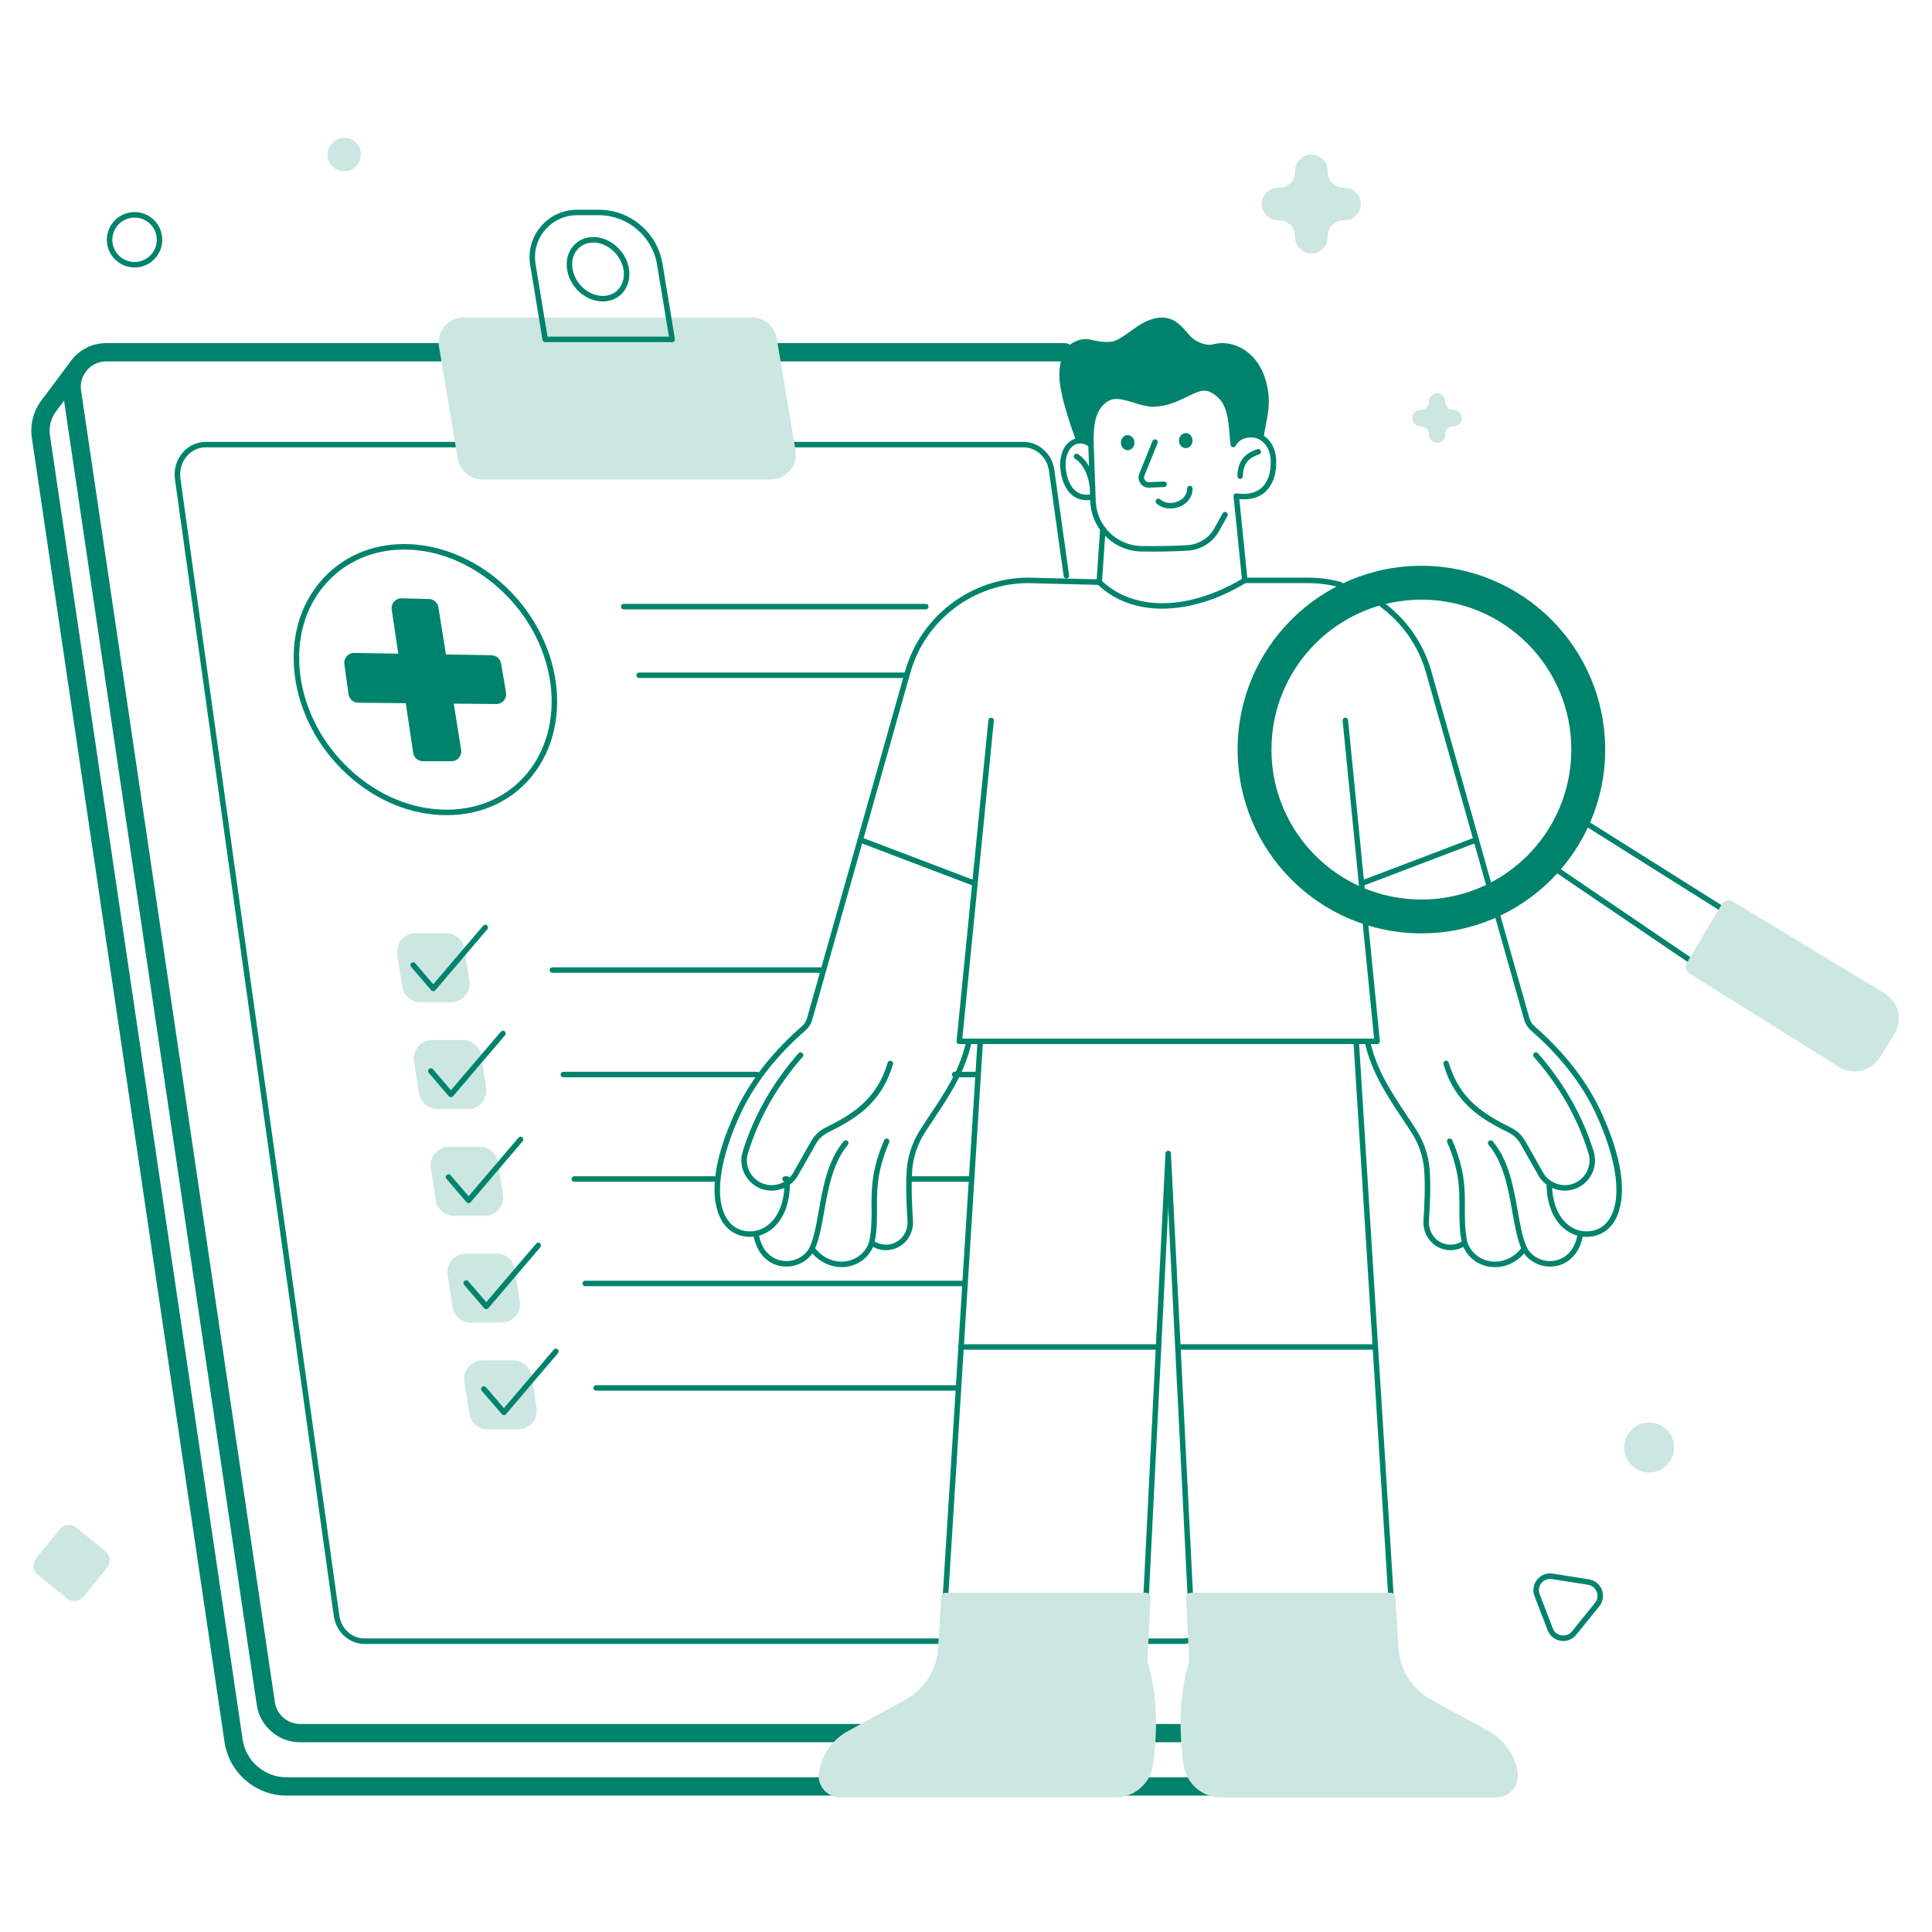 <svg xmlns="http://www.w3.org/2000/svg" xmlns:xlink="http://www.w3.org/1999/xlink" width="512" viewBox="0 0 384 384" height="512" preserveAspectRatio="xMidYMid meet"><defs><clipPath id="6944e17355"><path d="M 162 316 L 230 316 L 230 357.426 L 162 357.426 Z M 162 316 " clip-rule="nonzero"></path></clipPath><clipPath id="5c217c2885"><path d="M 234 316 L 302 316 L 302 357.426 L 234 357.426 Z M 234 316 " clip-rule="nonzero"></path></clipPath></defs><path fill="#00836c" d="M 174.754 346.285 L 59.621 346.285 C 55.355 346.285 51.664 343.098 51.039 338.875 L 12.512 78.141 C 12.188 75.922 12.719 73.695 14.004 71.871 C 15.625 69.57 18.277 68.195 21.094 68.195 L 211.621 68.195 C 212.625 68.195 213.438 69.012 213.438 70.016 C 213.438 71.02 212.625 71.832 211.621 71.832 L 21.098 71.832 C 19.438 71.832 17.938 72.609 16.98 73.973 C 16.23 75.027 15.926 76.32 16.113 77.613 L 54.637 338.344 C 55 340.797 57.145 342.648 59.621 342.648 L 174.754 342.648 C 175.758 342.648 176.57 343.461 176.57 344.465 C 176.57 345.469 175.758 346.285 174.754 346.285 Z M 174.754 346.285 " fill-opacity="1" fill-rule="nonzero"></path><path fill="#00836c" d="M 235.711 346.285 L 228.68 346.285 C 227.676 346.285 226.859 345.469 226.859 344.465 C 226.859 343.461 227.676 342.648 228.68 342.648 L 235.711 342.648 C 236.715 342.648 237.527 343.461 237.527 344.465 C 237.527 345.469 236.715 346.285 235.711 346.285 Z M 235.711 346.285 " fill-opacity="1" fill-rule="nonzero"></path><path fill="#00836c" d="M 187.293 326.75 L 72.449 326.75 C 69.414 326.75 66.793 324.367 66.348 321.207 L 34.77 95.266 C 34.496 93.324 35.066 91.383 36.324 89.938 C 37.488 88.598 39.145 87.832 40.871 87.832 L 203.453 87.832 C 206.492 87.832 209.113 90.215 209.559 93.375 L 212.492 114.375 C 212.531 114.672 212.324 114.949 212.027 114.988 C 211.727 115.035 211.453 114.824 211.41 114.523 L 208.477 93.527 C 208.109 90.898 205.953 88.918 203.457 88.918 L 40.875 88.918 C 39.445 88.918 38.125 89.531 37.152 90.648 C 36.102 91.855 35.629 93.48 35.859 95.109 L 67.438 321.051 C 67.809 323.719 69.918 325.656 72.453 325.656 L 187.297 325.656 C 187.598 325.656 187.844 325.902 187.844 326.203 C 187.844 326.504 187.598 326.75 187.297 326.75 Z M 187.293 326.75 " fill-opacity="1" fill-rule="nonzero"></path><path fill="#00836c" d="M 235.031 326.75 L 227.293 326.75 C 226.992 326.75 226.75 326.508 226.75 326.207 C 226.75 325.906 226.992 325.66 227.293 325.66 L 235.031 325.66 C 235.672 325.66 236.289 325.539 236.863 325.297 C 237.137 325.18 237.457 325.309 237.574 325.59 C 237.691 325.863 237.559 326.184 237.285 326.301 C 236.574 326.598 235.82 326.75 235.031 326.75 Z M 235.031 326.75 " fill-opacity="1" fill-rule="nonzero"></path><path fill="#00836c" d="M 56.914 356.887 C 50.812 356.887 45.531 352.328 44.633 346.285 L 6.336 87.078 C 5.938 84.414 6.609 81.754 8.23 79.586 L 14.035 71.832 C 14.633 71.027 15.777 70.863 16.578 71.465 C 17.383 72.066 17.547 73.207 16.945 74.012 L 11.141 81.766 C 10.109 83.148 9.68 84.844 9.93 86.543 L 48.23 345.754 C 48.863 350.027 52.598 353.25 56.91 353.25 L 243.727 353.25 C 244.73 353.25 245.547 354.062 245.547 355.066 C 245.547 356.07 244.73 356.887 243.727 356.887 Z M 56.914 356.887 " fill-opacity="1" fill-rule="nonzero"></path><path fill="#cce6e1" d="M 153.203 95.293 L 95.883 95.293 C 93.453 95.293 91.375 93.535 90.977 91.141 L 87.25 68.891 C 86.738 65.855 89.078 63.094 92.156 63.094 L 149.473 63.094 C 151.902 63.094 153.98 64.852 154.379 67.246 L 158.109 89.496 C 158.617 92.531 156.277 95.293 153.203 95.293 Z M 153.203 95.293 " fill-opacity="1" fill-rule="nonzero"></path><path fill="#00836c" d="M 133.598 68.004 L 108.367 68.004 C 108.102 68.004 107.875 67.809 107.828 67.543 L 105.379 52.648 C 104.926 49.91 105.699 47.129 107.496 45.012 C 109.293 42.895 111.914 41.684 114.688 41.684 L 118.965 41.684 C 125.305 41.684 130.656 46.227 131.691 52.48 C 131.691 52.48 134.141 67.371 134.141 67.371 C 134.168 67.527 134.125 67.691 134.02 67.809 C 133.914 67.934 133.762 68.004 133.602 68.004 Z M 108.828 66.91 L 132.953 66.91 L 130.605 52.66 C 129.66 46.93 124.762 42.773 118.957 42.773 L 114.68 42.773 C 112.227 42.773 109.91 43.848 108.32 45.719 C 106.73 47.594 106.051 50.055 106.449 52.473 L 108.824 66.91 Z M 119.789 59.91 C 116.324 59.91 113.145 56.992 112.688 53.375 C 112.469 51.641 112.926 50.035 113.977 48.844 C 114.965 47.727 116.367 47.113 117.934 47.113 L 117.949 47.113 C 121.215 47.129 124.301 49.789 124.969 53.18 C 125.324 54.988 124.934 56.758 123.891 58.043 C 122.914 59.234 121.48 59.898 119.848 59.914 C 119.832 59.914 119.812 59.914 119.793 59.914 Z M 117.934 48.203 C 116.684 48.203 115.57 48.688 114.793 49.566 C 113.953 50.516 113.59 51.824 113.77 53.242 C 114.152 56.293 116.93 58.844 119.836 58.82 C 121.137 58.809 122.273 58.289 123.039 57.352 C 123.875 56.32 124.188 54.879 123.895 53.391 C 123.328 50.543 120.66 48.215 117.941 48.203 L 117.926 48.203 Z M 117.934 48.203 " fill-opacity="1" fill-rule="nonzero"></path><path fill="#00836c" d="M 88.762 162.02 C 81.691 162.02 74.66 159.125 68.938 153.859 C 63.195 148.57 59.52 141.598 58.59 134.215 C 57.676 126.945 59.578 120.223 63.945 115.285 C 68.023 110.672 73.84 108.133 80.332 108.133 C 80.355 108.133 80.387 108.133 80.41 108.133 C 94.262 108.18 107.344 119.512 110.191 133.934 C 111.691 141.531 110.059 148.949 105.711 154.285 C 101.688 159.219 95.742 161.965 88.969 162.02 C 88.898 162.02 88.836 162.02 88.766 162.02 Z M 80.328 109.227 C 74.156 109.227 68.629 111.633 64.758 116.008 C 60.602 120.711 58.797 127.125 59.672 134.078 C 60.57 141.203 64.121 147.945 69.676 153.055 C 75.246 158.188 82.105 160.98 88.957 160.93 C 95.398 160.879 101.047 158.273 104.863 153.594 C 109.004 148.512 110.559 141.422 109.121 134.145 C 107.793 127.426 104.078 121.145 98.656 116.465 C 93.273 111.82 86.789 109.242 80.41 109.227 C 80.383 109.227 80.355 109.227 80.332 109.227 Z M 80.328 109.227 " fill-opacity="1" fill-rule="nonzero"></path><path fill="#00836c" d="M 97.699 130.23 L 88.633 130.078 L 87.141 120.711 C 86.992 119.781 86.199 119.086 85.254 119.059 L 79.844 118.922 C 78.625 118.891 77.676 119.965 77.855 121.172 L 79.168 129.922 L 70.414 129.777 C 69.211 129.754 68.277 130.812 68.441 132.008 L 69.273 137.984 C 69.406 138.949 70.227 139.664 71.195 139.676 L 80.645 139.766 L 82.125 149.629 C 82.27 150.59 83.094 151.301 84.062 151.301 L 89.719 151.301 C 90.926 151.301 91.844 150.219 91.652 149.031 L 90.188 139.852 L 98.629 139.926 C 99.852 139.938 100.785 138.844 100.578 137.641 L 99.598 131.871 C 99.438 130.941 98.641 130.258 97.699 130.242 Z M 97.699 130.23 " fill-opacity="1" fill-rule="nonzero"></path><path fill="#00836c" d="M 184.008 121.117 L 123.953 121.117 C 123.652 121.117 123.41 120.875 123.41 120.574 C 123.41 120.27 123.652 120.027 123.953 120.027 L 184.008 120.027 C 184.312 120.027 184.555 120.27 184.555 120.574 C 184.555 120.875 184.312 121.117 184.008 121.117 Z M 184.008 121.117 " fill-opacity="1" fill-rule="nonzero"></path><path fill="#00836c" d="M 179.93 134.758 L 127.035 134.758 C 126.734 134.758 126.488 134.516 126.488 134.215 C 126.488 133.914 126.734 133.668 127.035 133.668 L 179.93 133.668 C 180.23 133.668 180.473 133.914 180.473 134.215 C 180.473 134.516 180.23 134.758 179.93 134.758 Z M 179.93 134.758 " fill-opacity="1" fill-rule="nonzero"></path><path fill="#00836c" d="M 163.367 193.355 L 109.797 193.355 C 109.496 193.355 109.25 193.113 109.25 192.809 C 109.25 192.508 109.496 192.266 109.797 192.266 L 163.367 192.266 C 163.668 192.266 163.914 192.508 163.914 192.809 C 163.914 193.113 163.668 193.355 163.367 193.355 Z M 163.367 193.355 " fill-opacity="1" fill-rule="nonzero"></path><path fill="#00836c" d="M 150.422 214.117 L 111.973 214.117 C 111.672 214.117 111.426 213.875 111.426 213.57 C 111.426 213.27 111.672 213.027 111.973 213.027 L 150.422 213.027 C 150.727 213.027 150.969 213.27 150.969 213.57 C 150.969 213.875 150.727 214.117 150.422 214.117 Z M 150.422 214.117 " fill-opacity="1" fill-rule="nonzero"></path><path fill="#00836c" d="M 194.348 214.117 L 189.742 214.117 C 189.438 214.117 189.195 213.875 189.195 213.57 C 189.195 213.27 189.438 213.027 189.742 213.027 L 194.348 213.027 C 194.648 213.027 194.895 213.27 194.895 213.57 C 194.895 213.875 194.648 214.117 194.348 214.117 Z M 194.348 214.117 " fill-opacity="1" fill-rule="nonzero"></path><path fill="#00836c" d="M 142.598 234.883 L 114.148 234.883 C 113.844 234.883 113.602 234.641 113.602 234.34 C 113.602 234.035 113.844 233.793 114.148 233.793 L 142.598 233.793 C 142.898 233.793 143.141 234.035 143.141 234.34 C 143.141 234.641 142.898 234.883 142.598 234.883 Z M 142.598 234.883 " fill-opacity="1" fill-rule="nonzero"></path><path fill="#00836c" d="M 156.461 234.883 L 156.035 234.883 C 155.734 234.883 155.488 234.641 155.488 234.34 C 155.488 234.035 155.734 233.793 156.035 233.793 L 156.461 233.793 C 156.762 233.793 157.008 234.035 157.008 234.34 C 157.008 234.641 156.762 234.883 156.461 234.883 Z M 156.461 234.883 " fill-opacity="1" fill-rule="nonzero"></path><path fill="#00836c" d="M 193.051 234.883 L 180.664 234.883 C 180.359 234.883 180.117 234.641 180.117 234.34 C 180.117 234.035 180.359 233.793 180.664 233.793 L 193.051 233.793 C 193.352 233.793 193.594 234.035 193.594 234.34 C 193.594 234.641 193.352 234.883 193.051 234.883 Z M 193.051 234.883 " fill-opacity="1" fill-rule="nonzero"></path><path fill="#00836c" d="M 191.746 255.645 L 116.316 255.645 C 116.016 255.645 115.773 255.402 115.773 255.102 C 115.773 254.797 116.016 254.555 116.316 254.555 L 191.746 254.555 C 192.051 254.555 192.293 254.797 192.293 255.102 C 192.293 255.402 192.051 255.645 191.746 255.645 Z M 191.746 255.645 " fill-opacity="1" fill-rule="nonzero"></path><path fill="#00836c" d="M 190.445 276.41 L 118.492 276.41 C 118.191 276.41 117.945 276.168 117.945 275.867 C 117.945 275.562 118.191 275.32 118.492 275.32 L 190.445 275.32 C 190.746 275.32 190.992 275.562 190.992 275.867 C 190.992 276.168 190.746 276.41 190.445 276.41 Z M 190.445 276.41 " fill-opacity="1" fill-rule="nonzero"></path><path fill="#cce6e1" d="M 78.953 189.727 L 79.934 196.09 C 80.207 197.879 81.746 199.203 83.562 199.203 L 89.664 199.203 C 91.914 199.203 93.637 197.199 93.293 194.973 L 92.316 188.609 C 92.039 186.82 90.5 185.496 88.688 185.496 L 82.582 185.496 C 80.332 185.496 78.613 187.5 78.953 189.727 Z M 78.953 189.727 " fill-opacity="1" fill-rule="nonzero"></path><path fill="#cce6e1" d="M 82.293 210.949 L 83.27 217.312 C 83.547 219.105 85.086 220.426 86.898 220.426 L 93.004 220.426 C 95.254 220.426 96.973 218.422 96.633 216.199 L 95.652 209.832 C 95.379 208.043 93.84 206.719 92.023 206.719 L 85.922 206.719 C 83.672 206.719 81.949 208.723 82.293 210.949 Z M 82.293 210.949 " fill-opacity="1" fill-rule="nonzero"></path><path fill="#cce6e1" d="M 85.629 232.176 L 86.609 238.539 C 86.887 240.328 88.422 241.652 90.238 241.652 L 96.34 241.652 C 98.594 241.652 100.312 239.648 99.969 237.422 L 98.992 231.059 C 98.715 229.27 97.176 227.945 95.363 227.945 L 89.262 227.945 C 87.008 227.945 85.289 229.949 85.629 232.176 Z M 85.629 232.176 " fill-opacity="1" fill-rule="nonzero"></path><path fill="#cce6e1" d="M 88.969 253.395 L 89.949 259.758 C 90.223 261.547 91.762 262.871 93.578 262.871 L 99.68 262.871 C 101.93 262.871 103.652 260.867 103.309 258.641 L 102.332 252.277 C 102.055 250.488 100.516 249.164 98.703 249.164 L 92.598 249.164 C 90.348 249.164 88.629 251.168 88.969 253.395 Z M 88.969 253.395 " fill-opacity="1" fill-rule="nonzero"></path><path fill="#cce6e1" d="M 92.309 274.617 L 93.285 280.984 C 93.562 282.773 95.102 284.098 96.914 284.098 L 103.02 284.098 C 105.27 284.098 106.988 282.094 106.648 279.867 L 105.668 273.504 C 105.395 271.715 103.855 270.391 102.039 270.391 L 95.938 270.391 C 93.688 270.391 91.965 272.395 92.309 274.617 Z M 92.309 274.617 " fill-opacity="1" fill-rule="nonzero"></path><path fill="#00836c" d="M 86.121 197.012 C 85.961 197.012 85.812 196.941 85.707 196.82 L 81.715 192.172 C 81.516 191.945 81.543 191.598 81.773 191.402 C 82 191.207 82.348 191.23 82.539 191.461 L 86.117 195.625 L 96.035 183.992 C 96.23 183.762 96.578 183.73 96.805 183.93 C 97.031 184.125 97.062 184.469 96.863 184.695 L 86.535 196.812 C 86.43 196.934 86.273 197.008 86.121 197.008 Z M 86.121 197.012 " fill-opacity="1" fill-rule="nonzero"></path><path fill="#00836c" d="M 89.633 218.074 C 89.473 218.074 89.32 218.004 89.215 217.887 L 85.223 213.238 C 85.027 213.008 85.051 212.664 85.281 212.465 C 85.512 212.27 85.855 212.297 86.051 212.523 L 89.633 216.688 L 99.547 205.055 C 99.746 204.824 100.09 204.797 100.316 204.992 C 100.547 205.188 100.574 205.531 100.379 205.762 L 90.051 217.879 C 89.945 217.996 89.793 218.078 89.633 218.07 Z M 89.633 218.074 " fill-opacity="1" fill-rule="nonzero"></path><path fill="#00836c" d="M 93.141 239.137 C 92.98 239.137 92.832 239.07 92.727 238.949 L 88.734 234.301 C 88.535 234.074 88.562 233.727 88.793 233.531 C 89.02 233.336 89.367 233.359 89.559 233.59 L 93.137 237.754 L 103.055 226.117 C 103.25 225.891 103.598 225.859 103.82 226.059 C 104.051 226.254 104.078 226.594 103.883 226.824 L 93.555 238.941 C 93.453 239.062 93.301 239.137 93.141 239.137 Z M 93.141 239.137 " fill-opacity="1" fill-rule="nonzero"></path><path fill="#00836c" d="M 96.648 260.199 C 96.488 260.199 96.34 260.129 96.234 260.012 L 92.242 255.363 C 92.047 255.133 92.07 254.789 92.301 254.59 C 92.531 254.395 92.875 254.422 93.07 254.648 L 96.648 258.812 L 106.566 247.18 C 106.766 246.949 107.105 246.922 107.336 247.117 C 107.562 247.312 107.594 247.656 107.398 247.887 L 97.066 260.004 C 96.965 260.121 96.812 260.195 96.652 260.195 Z M 96.648 260.199 " fill-opacity="1" fill-rule="nonzero"></path><path fill="#00836c" d="M 100.16 281.262 C 100 281.262 99.852 281.195 99.746 281.074 L 95.75 276.426 C 95.555 276.195 95.582 275.852 95.809 275.656 C 96.039 275.457 96.383 275.484 96.582 275.715 L 100.16 279.879 L 110.078 268.242 C 110.273 268.016 110.617 267.984 110.844 268.184 C 111.074 268.379 111.102 268.719 110.906 268.949 L 100.578 281.066 C 100.477 281.188 100.324 281.258 100.164 281.258 Z M 100.16 281.262 " fill-opacity="1" fill-rule="nonzero"></path><path fill="#00836c" d="M 228.977 109.633 C 228.285 109.633 227.594 109.625 226.902 109.617 C 221.379 109.531 216.898 105.137 216.699 99.613 L 216.691 99.371 C 215.43 99.535 214.281 99.277 213.344 98.602 C 211.887 97.566 210.98 95.621 210.719 92.973 C 210.586 90.363 211.488 88.301 213.125 87.434 C 214.383 86.77 215.895 86.949 217.168 87.918 C 217.301 88.016 217.379 88.168 217.383 88.332 L 217.754 98.688 C 217.754 98.688 217.754 98.707 217.754 98.719 L 217.785 99.578 C 217.961 104.52 221.969 108.449 226.91 108.531 C 229.969 108.578 232.934 108.52 235.977 108.355 C 238.25 108.234 240.27 106.969 241.375 104.973 L 243.008 102.031 C 243.152 101.77 243.484 101.672 243.75 101.82 C 244.012 101.965 244.105 102.301 243.961 102.562 L 242.328 105.504 C 241.039 107.828 238.684 109.301 236.031 109.449 C 233.656 109.578 231.332 109.641 228.969 109.641 Z M 214.727 88.125 C 214.348 88.125 213.98 88.215 213.633 88.398 C 212.379 89.059 211.695 90.738 211.805 92.895 C 212.035 95.191 212.781 96.867 213.977 97.715 C 214.723 98.246 215.621 98.434 216.652 98.277 L 216.309 88.641 C 215.789 88.301 215.254 88.129 214.73 88.129 Z M 214.727 88.125 " fill-opacity="1" fill-rule="nonzero"></path><path fill="#00836c" d="M 217.145 97.328 C 216.875 97.328 216.637 97.129 216.602 96.852 C 216.262 94.188 215.273 92.273 213.664 91.172 C 213.414 91 213.352 90.664 213.52 90.418 C 213.691 90.168 214.031 90.105 214.277 90.273 C 216.156 91.562 217.305 93.73 217.684 96.719 C 217.723 97.016 217.512 97.289 217.211 97.328 C 217.191 97.328 217.164 97.332 217.145 97.332 Z M 217.145 97.328 " fill-opacity="1" fill-rule="nonzero"></path><path fill="#00836c" d="M 216.84 88.352 C 216.699 84.219 217.242 81.395 219.402 79.656 C 219.957 79.203 220.621 78.875 221.332 78.793 C 223.758 78.504 226.652 80.273 229.129 80.312 C 234.797 80.152 237.578 76.082 240.656 77.371 C 244.785 79.422 244.605 83.016 245.125 88.355 C 246.195 86.305 248.891 85.984 250.613 86.875 C 251.016 84.195 251.84 81.461 251.605 78.762 C 251.371 76.062 250.477 73.34 248.633 71.352 C 246.789 69.367 243.891 68.25 241.277 68.969 C 239.684 69.406 237.402 68.488 236.27 67.281 C 235.137 66.078 234.148 64.621 232.621 64 C 230.82 63.266 228.742 63.902 227.07 64.895 C 225.402 65.887 223.945 67.23 222.199 68.082 C 220.453 68.934 217.973 68.363 216.656 68.047 C 215.086 67.672 213.055 68.461 212.211 69.84 C 211.367 71.219 211.145 72.883 211.102 74.5 C 211.004 78.59 214.473 87.59 214.473 87.59 C 215.219 87.484 216.012 87.777 216.844 88.348 Z M 216.84 88.352 " fill-opacity="1" fill-rule="nonzero"></path><path fill="#00836c" d="M 245.121 88.895 C 245.086 88.895 245.051 88.895 245.016 88.887 C 244.781 88.84 244.602 88.641 244.574 88.402 C 244.516 87.812 244.469 87.246 244.422 86.699 C 244.055 82.391 243.812 79.543 240.406 77.852 C 239.105 77.305 237.809 77.941 236.016 78.824 C 234.246 79.688 232.051 80.77 229.145 80.852 C 227.914 80.832 226.645 80.438 225.41 80.055 C 224.031 79.625 222.605 79.188 221.398 79.328 C 220.84 79.395 220.266 79.652 219.746 80.074 C 217.918 81.547 217.238 83.938 217.387 88.324 C 217.395 88.531 217.285 88.727 217.105 88.824 C 216.922 88.922 216.699 88.91 216.531 88.793 C 215.777 88.27 215.105 88.051 214.547 88.129 C 214.297 88.164 214.051 88.023 213.961 87.785 C 213.82 87.414 210.453 78.633 210.555 74.48 C 210.586 73.141 210.746 71.176 211.742 69.547 C 212.699 67.992 214.957 67.074 216.777 67.508 C 217.941 67.785 220.359 68.363 221.953 67.586 C 222.93 67.109 223.805 66.48 224.734 65.809 C 225.391 65.332 226.07 64.844 226.793 64.418 C 228.059 63.664 230.52 62.543 232.828 63.484 C 234.133 64.02 235.051 65.066 235.934 66.082 C 236.18 66.359 236.418 66.641 236.668 66.902 C 237.648 67.938 239.719 68.824 241.137 68.438 C 243.816 67.699 246.918 68.695 249.035 70.973 C 251.266 73.375 251.957 76.504 252.148 78.707 C 252.32 80.723 251.93 82.742 251.551 84.699 C 251.41 85.441 251.262 86.203 251.148 86.945 C 251.121 87.121 251.012 87.27 250.855 87.352 C 250.699 87.43 250.516 87.43 250.359 87.352 C 248.832 86.559 246.504 86.879 245.605 88.598 C 245.512 88.781 245.32 88.895 245.121 88.895 Z M 214.84 87.023 C 215.301 87.035 215.777 87.152 216.273 87.391 C 216.25 83.223 217.082 80.824 219.059 79.23 C 219.738 78.68 220.504 78.344 221.27 78.25 C 222.703 78.082 224.242 78.559 225.73 79.02 C 226.941 79.395 228.086 79.75 229.133 79.77 C 231.777 79.691 233.77 78.715 235.531 77.852 C 237.43 76.922 239.07 76.117 240.859 76.867 C 244.844 78.84 245.121 82.098 245.508 86.613 C 245.52 86.73 245.527 86.844 245.535 86.965 C 246.68 85.969 248.438 85.496 250.172 86.098 C 250.262 85.566 250.367 85.027 250.473 84.504 C 250.836 82.621 251.211 80.676 251.051 78.812 C 250.875 76.777 250.242 73.902 248.223 71.727 C 246.41 69.773 243.672 68.879 241.41 69.496 C 239.539 70.016 237.074 68.945 235.863 67.656 C 235.605 67.383 235.352 67.098 235.102 66.805 C 234.262 65.848 233.473 64.938 232.402 64.504 C 230.535 63.742 228.43 64.715 227.336 65.363 C 226.66 65.766 226 66.242 225.359 66.703 C 224.434 67.371 223.484 68.059 222.422 68.574 C 220.477 69.523 217.797 68.887 216.512 68.578 C 215.141 68.25 213.375 68.961 212.66 70.125 C 211.801 71.527 211.664 73.301 211.629 74.512 C 211.547 77.988 214.184 85.301 214.824 87.023 Z M 214.84 87.023 " fill-opacity="1" fill-rule="nonzero"></path><path fill="#00836c" d="M 231.023 120.98 C 225.961 120.98 221.445 119.355 218.102 116.098 C 217.984 115.988 217.926 115.832 217.938 115.672 L 218.656 105.098 C 218.68 104.797 218.941 104.566 219.238 104.594 C 219.539 104.613 219.766 104.871 219.742 105.176 L 219.043 115.492 C 225.43 121.512 236.277 121.344 246.84 115.066 L 245.176 98.656 C 245.156 98.488 245.219 98.328 245.34 98.211 C 245.461 98.094 245.625 98.039 245.789 98.062 C 249.266 98.52 251.391 97.309 252.277 94.363 C 252.797 92.004 252.875 88.883 250.32 87.336 C 250.062 87.18 249.98 86.844 250.137 86.586 C 250.293 86.328 250.629 86.246 250.887 86.402 C 253.352 87.891 254.199 90.734 253.336 94.617 C 253.336 94.633 253.328 94.641 253.324 94.652 C 252.336 97.961 249.988 99.492 246.324 99.211 L 247.957 115.297 C 247.98 115.508 247.879 115.707 247.695 115.816 C 242.02 119.254 236.23 120.973 231.02 120.973 Z M 252.809 94.5 Z M 252.809 94.5 " fill-opacity="1" fill-rule="nonzero"></path><path fill="#00836c" d="M 246.48 95.176 C 246.18 95.176 245.938 94.93 245.941 94.629 C 245.957 91.879 247.301 90.078 249.93 89.277 C 250.215 89.191 250.523 89.355 250.609 89.641 C 250.695 89.93 250.531 90.234 250.246 90.32 C 248.066 90.988 247.047 92.359 247.031 94.637 C 247.031 94.938 246.785 95.176 246.484 95.176 Z M 246.48 95.176 " fill-opacity="1" fill-rule="nonzero"></path><path fill="#00836c" d="M 228.324 96.93 C 227.664 96.93 227.055 96.613 226.672 96.07 C 226.273 95.508 226.188 94.789 226.445 94.148 L 229.062 87.664 C 229.176 87.383 229.492 87.25 229.77 87.363 C 230.051 87.473 230.184 87.789 230.074 88.07 L 227.457 94.555 C 227.336 94.852 227.375 95.176 227.559 95.441 C 227.746 95.707 228.035 95.848 228.359 95.836 L 231.344 95.711 C 231.648 95.695 231.902 95.934 231.914 96.234 C 231.922 96.535 231.691 96.793 231.391 96.801 L 228.402 96.926 C 228.375 96.926 228.344 96.926 228.316 96.926 Z M 228.324 96.93 " fill-opacity="1" fill-rule="nonzero"></path><path fill="#00836c" d="M 232.633 101.062 C 231.59 101.062 230.594 100.719 229.863 100.062 C 229.637 99.859 229.617 99.516 229.82 99.289 C 230.02 99.066 230.367 99.047 230.594 99.25 C 231.461 100.031 232.941 100.191 234.188 99.637 C 234.719 99.398 235.949 98.684 235.949 97.105 C 235.949 96.801 236.191 96.559 236.496 96.559 C 236.797 96.559 237.039 96.801 237.039 97.105 C 237.039 98.645 236.137 99.961 234.633 100.633 C 233.988 100.918 233.301 101.062 232.637 101.062 Z M 232.633 101.062 " fill-opacity="1" fill-rule="nonzero"></path><path fill="#00836c" d="M 237.02 87.578 C 237.02 87.777 236.984 87.969 236.918 88.152 C 236.848 88.336 236.75 88.496 236.625 88.637 C 236.5 88.777 236.352 88.887 236.188 88.961 C 236.023 89.035 235.852 89.074 235.672 89.074 C 235.496 89.074 235.324 89.035 235.156 88.961 C 234.992 88.887 234.848 88.777 234.723 88.637 C 234.594 88.496 234.496 88.336 234.43 88.152 C 234.363 87.969 234.328 87.777 234.328 87.578 C 234.328 87.383 234.363 87.191 234.43 87.008 C 234.496 86.824 234.594 86.664 234.723 86.523 C 234.848 86.383 234.992 86.273 235.156 86.199 C 235.324 86.121 235.496 86.086 235.672 86.086 C 235.852 86.086 236.023 86.121 236.188 86.199 C 236.352 86.273 236.5 86.383 236.625 86.523 C 236.75 86.664 236.848 86.824 236.918 87.008 C 236.984 87.191 237.02 87.383 237.02 87.578 Z M 237.02 87.578 " fill-opacity="1" fill-rule="nonzero"></path><path fill="#00836c" d="M 225.48 87.977 C 225.48 88.176 225.445 88.363 225.375 88.547 C 225.309 88.73 225.211 88.895 225.086 89.031 C 224.957 89.172 224.812 89.281 224.648 89.355 C 224.484 89.434 224.312 89.473 224.133 89.473 C 223.953 89.473 223.785 89.434 223.617 89.355 C 223.453 89.281 223.309 89.172 223.184 89.031 C 223.055 88.895 222.957 88.73 222.891 88.547 C 222.82 88.363 222.789 88.176 222.789 87.977 C 222.789 87.777 222.82 87.586 222.891 87.402 C 222.957 87.223 223.055 87.059 223.184 86.918 C 223.309 86.777 223.453 86.672 223.617 86.594 C 223.785 86.52 223.953 86.48 224.133 86.48 C 224.312 86.48 224.484 86.52 224.648 86.594 C 224.812 86.672 224.957 86.777 225.086 86.918 C 225.211 87.059 225.309 87.223 225.375 87.402 C 225.445 87.586 225.48 87.777 225.48 87.977 Z M 225.48 87.977 " fill-opacity="1" fill-rule="nonzero"></path><path fill="#00836c" d="M 297.156 251.852 C 296.801 251.852 296.441 251.828 296.078 251.773 C 293.734 251.426 291.82 249.973 290.852 247.836 C 289.723 248.434 288.492 248.625 287.258 248.379 C 284.613 247.863 282.75 245.379 282.926 242.602 C 283.105 239.852 283.316 235.82 283.066 232.535 C 282.879 230.051 282.078 227.598 280.754 225.441 C 280.129 224.426 279.41 223.348 278.645 222.207 C 275.902 218.102 272.488 212.992 271.254 207.082 C 271.191 206.785 271.383 206.496 271.676 206.438 C 271.973 206.375 272.262 206.562 272.32 206.859 C 273.512 212.566 276.723 217.363 279.551 221.598 C 280.316 222.746 281.047 223.836 281.684 224.871 C 283.102 227.172 283.953 229.797 284.156 232.449 C 284.41 235.809 284.195 239.891 284.012 242.668 C 283.871 244.898 285.355 246.891 287.465 247.305 C 288.621 247.531 289.781 247.285 290.809 246.586 C 290.953 246.492 291.125 246.465 291.285 246.52 C 291.445 246.574 291.574 246.699 291.629 246.859 C 292.355 248.941 294.078 250.375 296.234 250.691 C 298.633 251.047 300.988 249.988 302.535 247.859 C 302.648 247.707 302.828 247.621 303.02 247.637 C 303.207 247.652 303.375 247.762 303.461 247.934 C 304.457 249.852 306.703 250.941 308.934 250.578 C 311.414 250.176 313.117 248.184 313.602 245.109 C 313.648 244.816 313.926 244.613 314.223 244.656 C 316.52 245 318.391 244.293 319.641 242.609 C 322.555 238.684 321.531 230.508 316.898 220.738 C 314.055 214.957 309.934 209.742 304.297 204.809 C 303.641 204.23 303.16 203.473 302.918 202.609 L 297.191 182.359 C 297.109 182.066 297.281 181.766 297.57 181.684 C 297.863 181.602 298.164 181.773 298.242 182.062 L 303.969 202.316 C 304.156 202.973 304.52 203.551 305.02 203.988 C 310.766 209.023 314.973 214.348 317.887 220.266 C 324.816 234.891 322.039 241.219 320.523 243.262 C 319.137 245.129 317.047 246.02 314.59 245.801 C 313.922 249.035 311.902 251.207 309.109 251.66 C 306.703 252.051 304.273 251.027 302.926 249.137 C 301.398 250.891 299.332 251.859 297.156 251.859 Z M 297.156 251.852 " fill-opacity="1" fill-rule="nonzero"></path><path fill="#00836c" d="M 266.395 116.742 C 266.344 116.742 266.297 116.734 266.25 116.727 C 264.203 116.176 262.086 115.898 259.957 115.898 L 247.418 115.898 C 247.117 115.898 246.875 115.656 246.875 115.355 C 246.875 115.051 247.117 114.809 247.418 114.809 L 259.957 114.809 C 262.18 114.809 264.395 115.098 266.535 115.672 C 266.824 115.746 267 116.047 266.922 116.34 C 266.855 116.582 266.633 116.742 266.395 116.742 Z M 266.395 116.742 " fill-opacity="1" fill-rule="nonzero"></path><path fill="#00836c" d="M 295.859 176.184 C 295.621 176.184 295.398 176.027 295.336 175.785 L 283.426 133.656 C 281.957 128.469 278.758 123.848 274.41 120.652 C 274.168 120.473 274.117 120.133 274.297 119.891 C 274.473 119.645 274.816 119.594 275.059 119.773 C 279.598 123.109 282.945 127.938 284.477 133.359 L 296.387 175.488 C 296.469 175.777 296.297 176.082 296.008 176.16 C 295.957 176.176 295.91 176.184 295.859 176.184 Z M 295.859 176.184 " fill-opacity="1" fill-rule="nonzero"></path><path fill="#00836c" d="M 270.613 176.141 C 270.395 176.141 270.188 176.004 270.102 175.785 C 269.996 175.508 270.137 175.191 270.418 175.082 L 293.207 166.418 C 293.488 166.312 293.805 166.453 293.91 166.734 C 294.02 167.016 293.875 167.332 293.598 167.441 L 270.809 176.102 C 270.742 176.129 270.676 176.141 270.613 176.141 Z M 270.613 176.141 " fill-opacity="1" fill-rule="nonzero"></path><path fill="#00836c" d="M 311.027 236.648 C 308.918 236.648 306.855 235.547 305.754 233.602 L 302.219 227.359 C 301.66 226.379 300.828 225.59 299.805 225.086 C 294.305 222.367 289.18 219.281 286.902 211.516 C 286.816 211.23 286.98 210.926 287.27 210.84 C 287.562 210.758 287.863 210.922 287.949 211.211 C 290.102 218.555 295.016 221.504 300.289 224.109 C 301.508 224.711 302.504 225.648 303.168 226.82 L 306.703 233.062 C 308.012 235.375 310.984 236.234 313.324 234.977 C 315.402 233.863 316.41 231.441 315.723 229.219 C 313.551 222.191 309.992 215.926 304.852 210.055 C 304.652 209.828 304.676 209.484 304.902 209.285 C 305.129 209.086 305.473 209.109 305.672 209.336 C 310.848 215.238 314.578 221.82 316.766 228.895 C 317.605 231.617 316.375 234.578 313.84 235.938 C 312.949 236.418 311.984 236.645 311.023 236.645 Z M 311.027 236.648 " fill-opacity="1" fill-rule="nonzero"></path><path fill="#00836c" d="M 314.141 245.738 C 314.102 245.738 314.062 245.734 314.023 245.727 C 309.922 244.848 307.375 240.801 307.375 235.168 C 307.375 234.867 307.621 234.621 307.922 234.621 C 308.223 234.621 308.465 234.867 308.465 235.168 C 308.465 240.254 310.684 243.895 314.254 244.664 C 314.547 244.723 314.734 245.016 314.672 245.309 C 314.617 245.566 314.391 245.742 314.141 245.742 Z M 314.141 245.738 " fill-opacity="1" fill-rule="nonzero"></path><path fill="#00836c" d="M 302.98 248.73 C 302.773 248.73 302.578 248.609 302.488 248.41 C 301.559 246.383 301.082 243.691 300.582 240.84 C 299.773 236.277 298.863 231.102 295.863 227.535 C 295.668 227.305 295.699 226.957 295.926 226.766 C 296.156 226.574 296.5 226.602 296.695 226.832 C 299.883 230.621 300.824 235.949 301.656 240.652 C 302.145 243.434 302.609 246.059 303.48 247.957 C 303.605 248.23 303.484 248.555 303.211 248.68 C 303.141 248.715 303.062 248.73 302.984 248.73 Z M 302.98 248.73 " fill-opacity="1" fill-rule="nonzero"></path><path fill="#00836c" d="M 291.117 247.586 C 290.863 247.586 290.641 247.41 290.586 247.148 C 290.047 244.527 290.059 242.277 290.066 240.094 C 290.086 236.484 290.109 232.754 287.645 227.047 C 287.527 226.77 287.652 226.449 287.93 226.328 C 288.207 226.211 288.527 226.336 288.645 226.613 C 291.195 232.531 291.176 236.379 291.156 240.098 C 291.145 242.32 291.133 244.418 291.645 246.93 C 291.707 247.223 291.516 247.512 291.223 247.57 C 291.184 247.578 291.148 247.582 291.113 247.582 Z M 291.117 247.586 " fill-opacity="1" fill-rule="nonzero"></path><path fill="#00836c" d="M 270.684 176.891 C 270.406 176.891 270.168 176.68 270.141 176.398 L 270.07 175.645 L 266.855 143.23 C 266.824 142.93 267.043 142.664 267.344 142.633 C 267.641 142.609 267.91 142.82 267.938 143.121 L 271.227 176.289 C 271.254 176.586 271.035 176.855 270.734 176.883 C 270.719 176.883 270.699 176.883 270.68 176.883 Z M 270.684 176.891 " fill-opacity="1" fill-rule="nonzero"></path><path fill="#00836c" d="M 273.723 207.516 L 190.668 207.516 C 190.516 207.516 190.367 207.453 190.266 207.34 C 190.164 207.227 190.113 207.074 190.125 206.922 L 196.449 143.129 C 196.48 142.828 196.754 142.613 197.047 142.641 C 197.344 142.668 197.566 142.938 197.535 143.238 L 191.27 206.43 L 273.117 206.43 L 270.875 183.855 C 270.848 183.559 271.066 183.289 271.363 183.258 C 271.664 183.23 271.93 183.449 271.961 183.746 L 274.258 206.922 C 274.273 207.074 274.223 207.227 274.121 207.34 C 274.02 207.453 273.871 207.516 273.719 207.516 Z M 273.723 207.516 " fill-opacity="1" fill-rule="nonzero"></path><path fill="#00836c" d="M 167.27 251.848 C 165.102 251.848 162.988 250.863 161.465 249.129 C 160.117 251.023 157.684 252.047 155.273 251.656 C 152.484 251.207 150.469 249.031 149.801 245.797 C 147.348 246.016 145.254 245.125 143.867 243.258 C 142.352 241.215 139.57 234.887 146.5 220.27 C 149.414 214.348 153.621 209.027 159.367 203.988 C 159.867 203.551 160.234 202.969 160.418 202.312 L 179.91 133.359 C 182.996 122.438 193.078 114.809 204.43 114.809 L 218.492 115.16 C 218.793 115.168 219.031 115.418 219.023 115.723 C 219.016 116.023 218.77 116.258 218.465 116.254 L 204.414 115.898 C 193.566 115.898 183.914 123.203 180.957 133.652 L 161.465 202.605 C 161.223 203.465 160.746 204.227 160.082 204.809 C 154.445 209.746 150.324 214.961 147.48 220.742 C 142.852 230.504 141.824 238.68 144.738 242.609 C 145.988 244.293 147.867 245 150.16 244.656 C 150.457 244.613 150.734 244.816 150.785 245.109 C 151.469 249.473 154.273 250.387 155.449 250.578 C 157.676 250.941 159.926 249.852 160.918 247.934 C 161.008 247.766 161.172 247.652 161.363 247.637 C 161.547 247.625 161.734 247.707 161.848 247.859 C 163.391 249.988 165.754 251.047 168.148 250.691 C 170.305 250.375 172.027 248.941 172.754 246.859 C 172.809 246.699 172.934 246.574 173.098 246.52 C 173.258 246.465 173.438 246.492 173.574 246.586 C 174.879 247.469 176.113 247.465 176.922 247.309 C 179.035 246.891 180.52 244.898 180.371 242.668 C 180.082 238.172 180.039 235.02 180.23 232.449 C 180.43 229.801 181.285 227.176 182.703 224.871 C 183.34 223.836 184.066 222.742 184.84 221.59 C 187.668 217.359 190.871 212.562 192.062 206.859 C 192.125 206.562 192.414 206.375 192.707 206.438 C 193.004 206.5 193.191 206.785 193.129 207.082 C 191.898 212.988 188.484 218.094 185.742 222.195 C 184.98 223.34 184.258 224.422 183.629 225.438 C 182.305 227.598 181.504 230.051 181.316 232.531 C 181.07 235.793 181.281 239.836 181.461 242.598 C 181.637 245.375 179.781 247.859 177.129 248.375 C 175.891 248.621 174.66 248.43 173.535 247.832 C 172.562 249.973 170.656 251.422 168.309 251.773 C 167.965 251.824 167.613 251.848 167.27 251.848 Z M 167.27 251.848 " fill-opacity="1" fill-rule="nonzero"></path><path fill="#00836c" d="M 193.777 176.141 C 193.711 176.141 193.645 176.129 193.586 176.102 L 170.797 167.441 C 170.516 167.336 170.375 167.02 170.48 166.734 C 170.586 166.453 170.902 166.312 171.188 166.418 L 193.973 175.082 C 194.254 175.188 194.395 175.504 194.289 175.785 C 194.207 176.004 194 176.141 193.781 176.141 Z M 193.777 176.141 " fill-opacity="1" fill-rule="nonzero"></path><path fill="#00836c" d="M 153.359 236.648 C 152.402 236.648 151.434 236.422 150.539 235.941 C 148.004 234.582 146.777 231.617 147.617 228.898 C 149.801 221.82 153.531 215.242 158.707 209.34 C 158.906 209.113 159.25 209.086 159.48 209.289 C 159.707 209.488 159.73 209.828 159.531 210.059 C 154.387 215.93 150.832 222.195 148.66 229.223 C 147.973 231.445 148.98 233.867 151.055 234.98 C 153.398 236.238 156.371 235.379 157.68 233.066 L 161.215 226.824 C 161.875 225.652 162.871 224.715 164.094 224.113 C 169.367 221.504 174.277 218.555 176.434 211.215 C 176.516 210.93 176.82 210.762 177.109 210.844 C 177.398 210.93 177.566 211.234 177.48 211.52 C 175.199 219.285 170.078 222.371 164.578 225.09 C 163.555 225.594 162.719 226.379 162.164 227.363 L 158.629 233.602 C 157.527 235.547 155.469 236.652 153.355 236.652 Z M 153.359 236.648 " fill-opacity="1" fill-rule="nonzero"></path><path fill="#00836c" d="M 150.246 245.738 C 149.996 245.738 149.77 245.566 149.715 245.305 C 149.652 245.012 149.836 244.723 150.133 244.66 C 153.699 243.891 155.918 240.25 155.918 235.164 C 155.918 234.863 156.164 234.617 156.465 234.617 C 156.766 234.617 157.008 234.863 157.008 235.164 C 157.008 240.797 154.465 244.844 150.363 245.727 C 150.32 245.73 150.285 245.734 150.246 245.734 Z M 150.246 245.738 " fill-opacity="1" fill-rule="nonzero"></path><path fill="#00836c" d="M 161.406 248.73 C 161.328 248.73 161.254 248.715 161.18 248.68 C 160.906 248.555 160.789 248.23 160.91 247.953 C 161.781 246.055 162.242 243.43 162.734 240.648 C 163.562 235.945 164.504 230.617 167.695 226.828 C 167.887 226.598 168.234 226.566 168.461 226.762 C 168.691 226.957 168.723 227.301 168.527 227.531 C 165.527 231.098 164.609 236.273 163.805 240.836 C 163.297 243.688 162.824 246.383 161.898 248.406 C 161.805 248.605 161.605 248.727 161.402 248.727 Z M 161.406 248.73 " fill-opacity="1" fill-rule="nonzero"></path><path fill="#00836c" d="M 173.27 247.586 C 173.234 247.586 173.195 247.582 173.16 247.574 C 172.867 247.516 172.676 247.227 172.734 246.934 C 173.25 244.422 173.242 242.324 173.227 240.102 C 173.207 236.383 173.188 232.531 175.734 226.617 C 175.855 226.34 176.176 226.215 176.453 226.332 C 176.727 226.453 176.855 226.773 176.734 227.051 C 174.273 232.758 174.297 236.488 174.312 240.098 C 174.324 242.277 174.336 244.531 173.797 247.152 C 173.742 247.41 173.516 247.59 173.262 247.59 Z M 173.27 247.586 " fill-opacity="1" fill-rule="nonzero"></path><path fill="#00836c" d="M 227.805 317.699 C 227.805 317.699 227.785 317.699 227.773 317.699 C 227.473 317.684 227.242 317.426 227.258 317.129 L 231.648 229.266 C 231.66 228.961 231.922 228.734 232.219 228.75 C 232.52 228.762 232.75 229.02 232.734 229.32 L 228.344 317.184 C 228.332 317.473 228.09 317.703 227.801 317.703 Z M 227.805 317.699 " fill-opacity="1" fill-rule="nonzero"></path><path fill="#00836c" d="M 187.93 317.699 C 187.93 317.699 187.906 317.699 187.895 317.699 C 187.59 317.684 187.363 317.422 187.383 317.121 L 190.48 267.691 L 194.285 206.938 C 194.305 206.637 194.566 206.41 194.863 206.43 C 195.168 206.449 195.395 206.707 195.375 207.008 L 191.566 267.762 L 188.473 317.191 C 188.453 317.477 188.215 317.703 187.926 317.703 Z M 187.93 317.699 " fill-opacity="1" fill-rule="nonzero"></path><path fill="#00836c" d="M 230.25 268.27 L 191.023 268.27 C 190.723 268.27 190.48 268.023 190.48 267.723 C 190.48 267.422 190.723 267.18 191.023 267.18 L 230.25 267.18 C 230.551 267.18 230.797 267.422 230.797 267.723 C 230.797 268.023 230.551 268.27 230.25 268.27 Z M 230.25 268.27 " fill-opacity="1" fill-rule="nonzero"></path><path fill="#00836c" d="M 236.586 317.699 C 236.297 317.699 236.055 317.473 236.039 317.18 L 231.648 229.316 C 231.633 229.016 231.863 228.758 232.164 228.746 C 232.461 228.73 232.719 228.961 232.734 229.262 L 237.129 317.125 C 237.141 317.426 236.91 317.684 236.609 317.695 C 236.602 317.695 236.594 317.695 236.582 317.695 Z M 236.586 317.699 " fill-opacity="1" fill-rule="nonzero"></path><path fill="#00836c" d="M 276.461 317.699 C 276.172 317.699 275.934 317.477 275.914 317.188 L 272.82 267.758 L 269.012 207.004 C 268.992 206.703 269.223 206.445 269.52 206.426 C 269.816 206.406 270.082 206.637 270.098 206.934 L 273.906 267.688 L 277 317.117 C 277.02 317.422 276.789 317.68 276.492 317.695 C 276.48 317.695 276.469 317.695 276.457 317.695 Z M 276.461 317.699 " fill-opacity="1" fill-rule="nonzero"></path><path fill="#00836c" d="M 273.359 268.27 L 234.133 268.27 C 233.832 268.27 233.59 268.023 233.59 267.723 C 233.59 267.422 233.832 267.18 234.133 267.18 L 273.359 267.18 C 273.664 267.18 273.906 267.422 273.906 267.723 C 273.906 268.023 273.664 268.27 273.359 268.27 Z M 273.359 268.27 " fill-opacity="1" fill-rule="nonzero"></path><g clip-path="url(#6944e17355)"><path fill="#cce6e1" d="M 229.176 350.754 C 228.668 354.48 225.477 357.246 221.723 357.246 L 167.031 357.246 C 164.414 357.246 162.359 354.926 162.766 352.336 C 162.777 352.258 162.789 352.172 162.805 352.094 C 163.371 348.668 165.52 345.711 168.562 344.051 L 179.898 337.871 C 183.703 335.797 186.18 331.914 186.449 327.586 L 187.086 317.434 C 187.113 316.949 187.52 316.574 188.004 316.574 L 227.754 316.574 C 228.281 316.574 228.699 317.012 228.672 317.539 L 228.043 330.137 C 230.047 336.797 230.125 343.707 229.176 350.754 Z M 229.176 350.754 " fill-opacity="1" fill-rule="nonzero"></path></g><g clip-path="url(#5c217c2885)"><path fill="#cce6e1" d="M 297.383 357.25 L 242.691 357.25 C 238.938 357.25 235.746 354.48 235.238 350.758 C 234.289 343.711 234.371 336.805 236.375 330.141 L 235.746 317.543 C 235.719 317.02 236.137 316.578 236.664 316.578 L 276.414 316.578 C 276.902 316.578 277.305 316.953 277.332 317.438 L 277.969 327.59 C 278.238 331.918 280.715 335.801 284.52 337.875 L 295.855 344.055 C 298.898 345.715 301.047 348.672 301.613 352.098 C 301.629 352.176 301.641 352.262 301.652 352.34 C 302.059 354.93 300 357.25 297.387 357.25 Z M 297.383 357.25 " fill-opacity="1" fill-rule="nonzero"></path></g><path fill="#00836c" d="M 337.629 192.582 C 337.52 192.582 337.414 192.547 337.324 192.484 L 309.57 173.633 C 309.316 173.461 309.254 173.125 309.422 172.875 C 309.594 172.625 309.934 172.562 310.18 172.73 L 337.457 191.262 L 343.098 181.785 L 315.535 164.438 C 315.281 164.277 315.207 163.941 315.367 163.688 C 315.527 163.434 315.863 163.355 316.117 163.516 L 344.129 181.148 C 344.379 181.305 344.461 181.633 344.309 181.887 L 338.098 192.316 C 338.023 192.441 337.895 192.535 337.75 192.57 C 337.711 192.578 337.668 192.586 337.629 192.586 Z M 337.629 192.582 " fill-opacity="1" fill-rule="nonzero"></path><path fill="#cce6e1" d="M 335.77 193.473 C 335.078 193.035 334.852 192.129 335.262 191.422 L 335.742 190.59 L 341.949 180.164 L 342.289 179.633 C 342.73 178.938 343.648 178.723 344.355 179.148 L 374.547 197.406 C 377.371 199.117 378.25 202.805 376.492 205.602 L 373.609 210.191 C 371.879 212.949 368.238 213.781 365.477 212.055 L 335.766 193.469 Z M 335.77 193.473 " fill-opacity="1" fill-rule="nonzero"></path><path fill="#00836c" d="M 282.512 112.457 C 262.336 112.457 245.984 128.809 245.984 148.988 C 245.984 169.164 262.336 185.516 282.512 185.516 C 302.684 185.516 319.043 169.16 319.043 148.988 C 319.043 128.812 302.688 112.457 282.512 112.457 Z M 282.512 178.789 C 266.051 178.789 252.711 165.445 252.711 148.988 C 252.711 132.527 266.051 119.184 282.512 119.184 C 298.973 119.184 312.312 132.527 312.312 148.988 C 312.312 165.445 298.973 178.789 282.512 178.789 Z M 282.512 178.789 " fill-opacity="1" fill-rule="nonzero"></path><path fill="#00836c" d="M 26.742 53.164 C 23.707 53.164 21.238 50.695 21.238 47.66 C 21.238 44.621 23.707 42.152 26.742 42.152 C 29.781 42.152 32.25 44.621 32.25 47.66 C 32.25 50.695 29.781 53.164 26.742 53.164 Z M 26.742 43.242 C 24.312 43.242 22.328 45.223 22.328 47.66 C 22.328 50.094 24.309 52.074 26.742 52.074 C 29.18 52.074 31.16 50.094 31.16 47.66 C 31.16 45.223 29.18 43.242 26.742 43.242 Z M 26.742 43.242 " fill-opacity="1" fill-rule="nonzero"></path><path fill="#cce6e1" d="M 328.93 282.875 C 329.246 282.949 329.551 283.055 329.848 283.191 C 330.145 283.324 330.426 283.488 330.688 283.68 C 330.953 283.871 331.195 284.086 331.418 284.324 C 331.641 284.562 331.836 284.816 332.008 285.094 C 332.18 285.371 332.32 285.664 332.438 285.969 C 332.551 286.273 332.633 286.586 332.684 286.91 C 332.738 287.23 332.758 287.555 332.746 287.879 C 332.734 288.203 332.691 288.527 332.617 288.844 C 332.543 289.16 332.438 289.465 332.301 289.762 C 332.168 290.059 332.004 290.34 331.812 290.605 C 331.621 290.867 331.406 291.109 331.168 291.332 C 330.93 291.555 330.672 291.75 330.398 291.922 C 330.121 292.094 329.828 292.238 329.523 292.352 C 329.219 292.465 328.906 292.547 328.582 292.602 C 328.262 292.652 327.938 292.672 327.613 292.66 C 327.289 292.648 326.965 292.605 326.648 292.531 C 326.332 292.457 326.027 292.352 325.73 292.215 C 325.434 292.082 325.152 291.918 324.887 291.727 C 324.625 291.539 324.383 291.324 324.16 291.086 C 323.938 290.848 323.738 290.59 323.57 290.312 C 323.398 290.035 323.254 289.742 323.141 289.438 C 323.027 289.133 322.945 288.82 322.891 288.5 C 322.84 288.176 322.82 287.852 322.832 287.527 C 322.844 287.203 322.887 286.883 322.961 286.562 C 323.035 286.246 323.141 285.941 323.277 285.645 C 323.41 285.348 323.574 285.066 323.766 284.805 C 323.953 284.539 324.168 284.297 324.406 284.074 C 324.645 283.852 324.902 283.656 325.18 283.484 C 325.457 283.312 325.75 283.172 326.055 283.055 C 326.359 282.941 326.672 282.859 326.992 282.809 C 327.316 282.754 327.641 282.734 327.965 282.746 C 328.289 282.758 328.609 282.801 328.93 282.875 Z M 328.93 282.875 " fill-opacity="1" fill-rule="nonzero"></path><path fill="#cce6e1" d="M 69.176 27.488 C 69.605 27.59 69.996 27.77 70.355 28.027 C 70.711 28.281 71.004 28.598 71.238 28.973 C 71.469 29.348 71.617 29.75 71.688 30.184 C 71.762 30.617 71.746 31.051 71.645 31.477 C 71.543 31.906 71.363 32.297 71.105 32.656 C 70.848 33.012 70.535 33.305 70.16 33.539 C 69.785 33.77 69.383 33.918 68.945 33.988 C 68.512 34.062 68.082 34.047 67.652 33.945 C 67.227 33.844 66.832 33.664 66.477 33.406 C 66.121 33.148 65.824 32.836 65.594 32.461 C 65.363 32.086 65.211 31.684 65.141 31.246 C 65.07 30.812 65.086 30.383 65.188 29.953 C 65.289 29.527 65.469 29.133 65.727 28.777 C 65.98 28.422 66.297 28.125 66.672 27.895 C 67.047 27.664 67.449 27.512 67.883 27.441 C 68.316 27.371 68.75 27.387 69.176 27.488 Z M 69.176 27.488 " fill-opacity="1" fill-rule="nonzero"></path><path fill="#00836c" d="M 310.727 326.164 C 310.551 326.164 310.367 326.148 310.191 326.117 C 309.004 325.93 308.039 325.152 307.609 324.027 L 305 317.242 C 304.57 316.121 304.766 314.891 305.52 313.961 C 306.277 313.027 307.438 312.582 308.621 312.77 L 315.801 313.902 C 316.988 314.094 317.953 314.871 318.383 315.996 C 318.812 317.113 318.621 318.344 317.863 319.273 L 313.293 324.926 C 312.652 325.719 311.719 326.16 310.727 326.16 Z M 306.02 316.852 L 308.625 323.641 C 308.918 324.391 309.566 324.914 310.359 325.043 C 311.156 325.172 311.938 324.867 312.445 324.242 L 317.016 318.59 C 317.527 317.965 317.652 317.141 317.367 316.387 C 317.074 315.633 316.426 315.109 315.633 314.984 L 308.453 313.848 C 307.656 313.723 306.879 314.023 306.367 314.648 C 305.859 315.273 305.73 316.102 306.02 316.852 Z M 306.02 316.852 " fill-opacity="1" fill-rule="nonzero"></path><path fill="#cce6e1" d="M 7.172 309.73 L 11.906 303.93 C 12.098 303.691 12.328 303.5 12.598 303.355 C 12.867 303.211 13.156 303.121 13.461 303.09 C 13.766 303.059 14.062 303.09 14.359 303.176 C 14.652 303.266 14.918 303.406 15.152 303.598 L 20.957 308.332 C 21.195 308.527 21.387 308.758 21.531 309.027 C 21.676 309.297 21.762 309.582 21.793 309.887 C 21.824 310.191 21.797 310.492 21.707 310.785 C 21.621 311.078 21.48 311.344 21.285 311.582 L 16.555 317.383 C 16.359 317.621 16.129 317.812 15.859 317.957 C 15.59 318.102 15.301 318.191 14.996 318.223 C 14.691 318.254 14.395 318.223 14.102 318.137 C 13.809 318.047 13.543 317.906 13.305 317.715 L 7.5 312.98 C 7.266 312.789 7.074 312.555 6.93 312.285 C 6.781 312.016 6.695 311.73 6.664 311.426 C 6.633 311.121 6.66 310.82 6.75 310.527 C 6.836 310.234 6.977 309.969 7.172 309.73 Z M 7.172 309.73 " fill-opacity="1" fill-rule="nonzero"></path><path fill="#cce6e1" d="M 267.254 37.332 L 267.094 37.332 C 265.312 37.332 263.867 35.887 263.867 34.105 L 263.867 33.945 C 263.867 32.164 262.426 30.719 260.645 30.719 C 258.859 30.719 257.418 32.164 257.418 33.945 L 257.418 34.105 C 257.418 35.887 255.973 37.332 254.191 37.332 L 254.031 37.332 C 252.25 37.332 250.805 38.773 250.805 40.555 C 250.805 42.34 252.25 43.781 254.031 43.781 L 254.191 43.781 C 255.973 43.781 257.418 45.227 257.418 47.008 L 257.418 47.168 C 257.418 48.949 258.859 50.395 260.645 50.395 C 262.426 50.395 263.867 48.949 263.867 47.168 L 263.867 47.008 C 263.867 45.227 265.312 43.781 267.094 43.781 L 267.254 43.781 C 269.035 43.781 270.48 42.34 270.48 40.555 C 270.48 38.773 269.035 37.332 267.254 37.332 Z M 267.254 37.332 " fill-opacity="1" fill-rule="nonzero"></path><path fill="#cce6e1" d="M 288.945 81.484 L 288.863 81.484 C 287.973 81.484 287.25 80.762 287.25 79.871 L 287.25 79.789 C 287.25 78.898 286.527 78.176 285.637 78.176 C 284.742 78.176 284.02 78.898 284.02 79.789 L 284.02 79.871 C 284.02 80.762 283.297 81.484 282.406 81.484 L 282.324 81.484 C 281.434 81.484 280.711 82.207 280.711 83.098 C 280.711 83.992 281.434 84.715 282.324 84.715 L 282.406 84.715 C 283.297 84.715 284.02 85.438 284.02 86.328 L 284.02 86.41 C 284.02 87.301 284.742 88.023 285.637 88.023 C 286.527 88.023 287.25 87.301 287.25 86.41 L 287.25 86.328 C 287.25 85.438 287.973 84.715 288.863 84.715 L 288.945 84.715 C 289.836 84.715 290.559 83.992 290.559 83.098 C 290.559 82.207 289.836 81.484 288.945 81.484 Z M 288.945 81.484 " fill-opacity="1" fill-rule="nonzero"></path></svg>